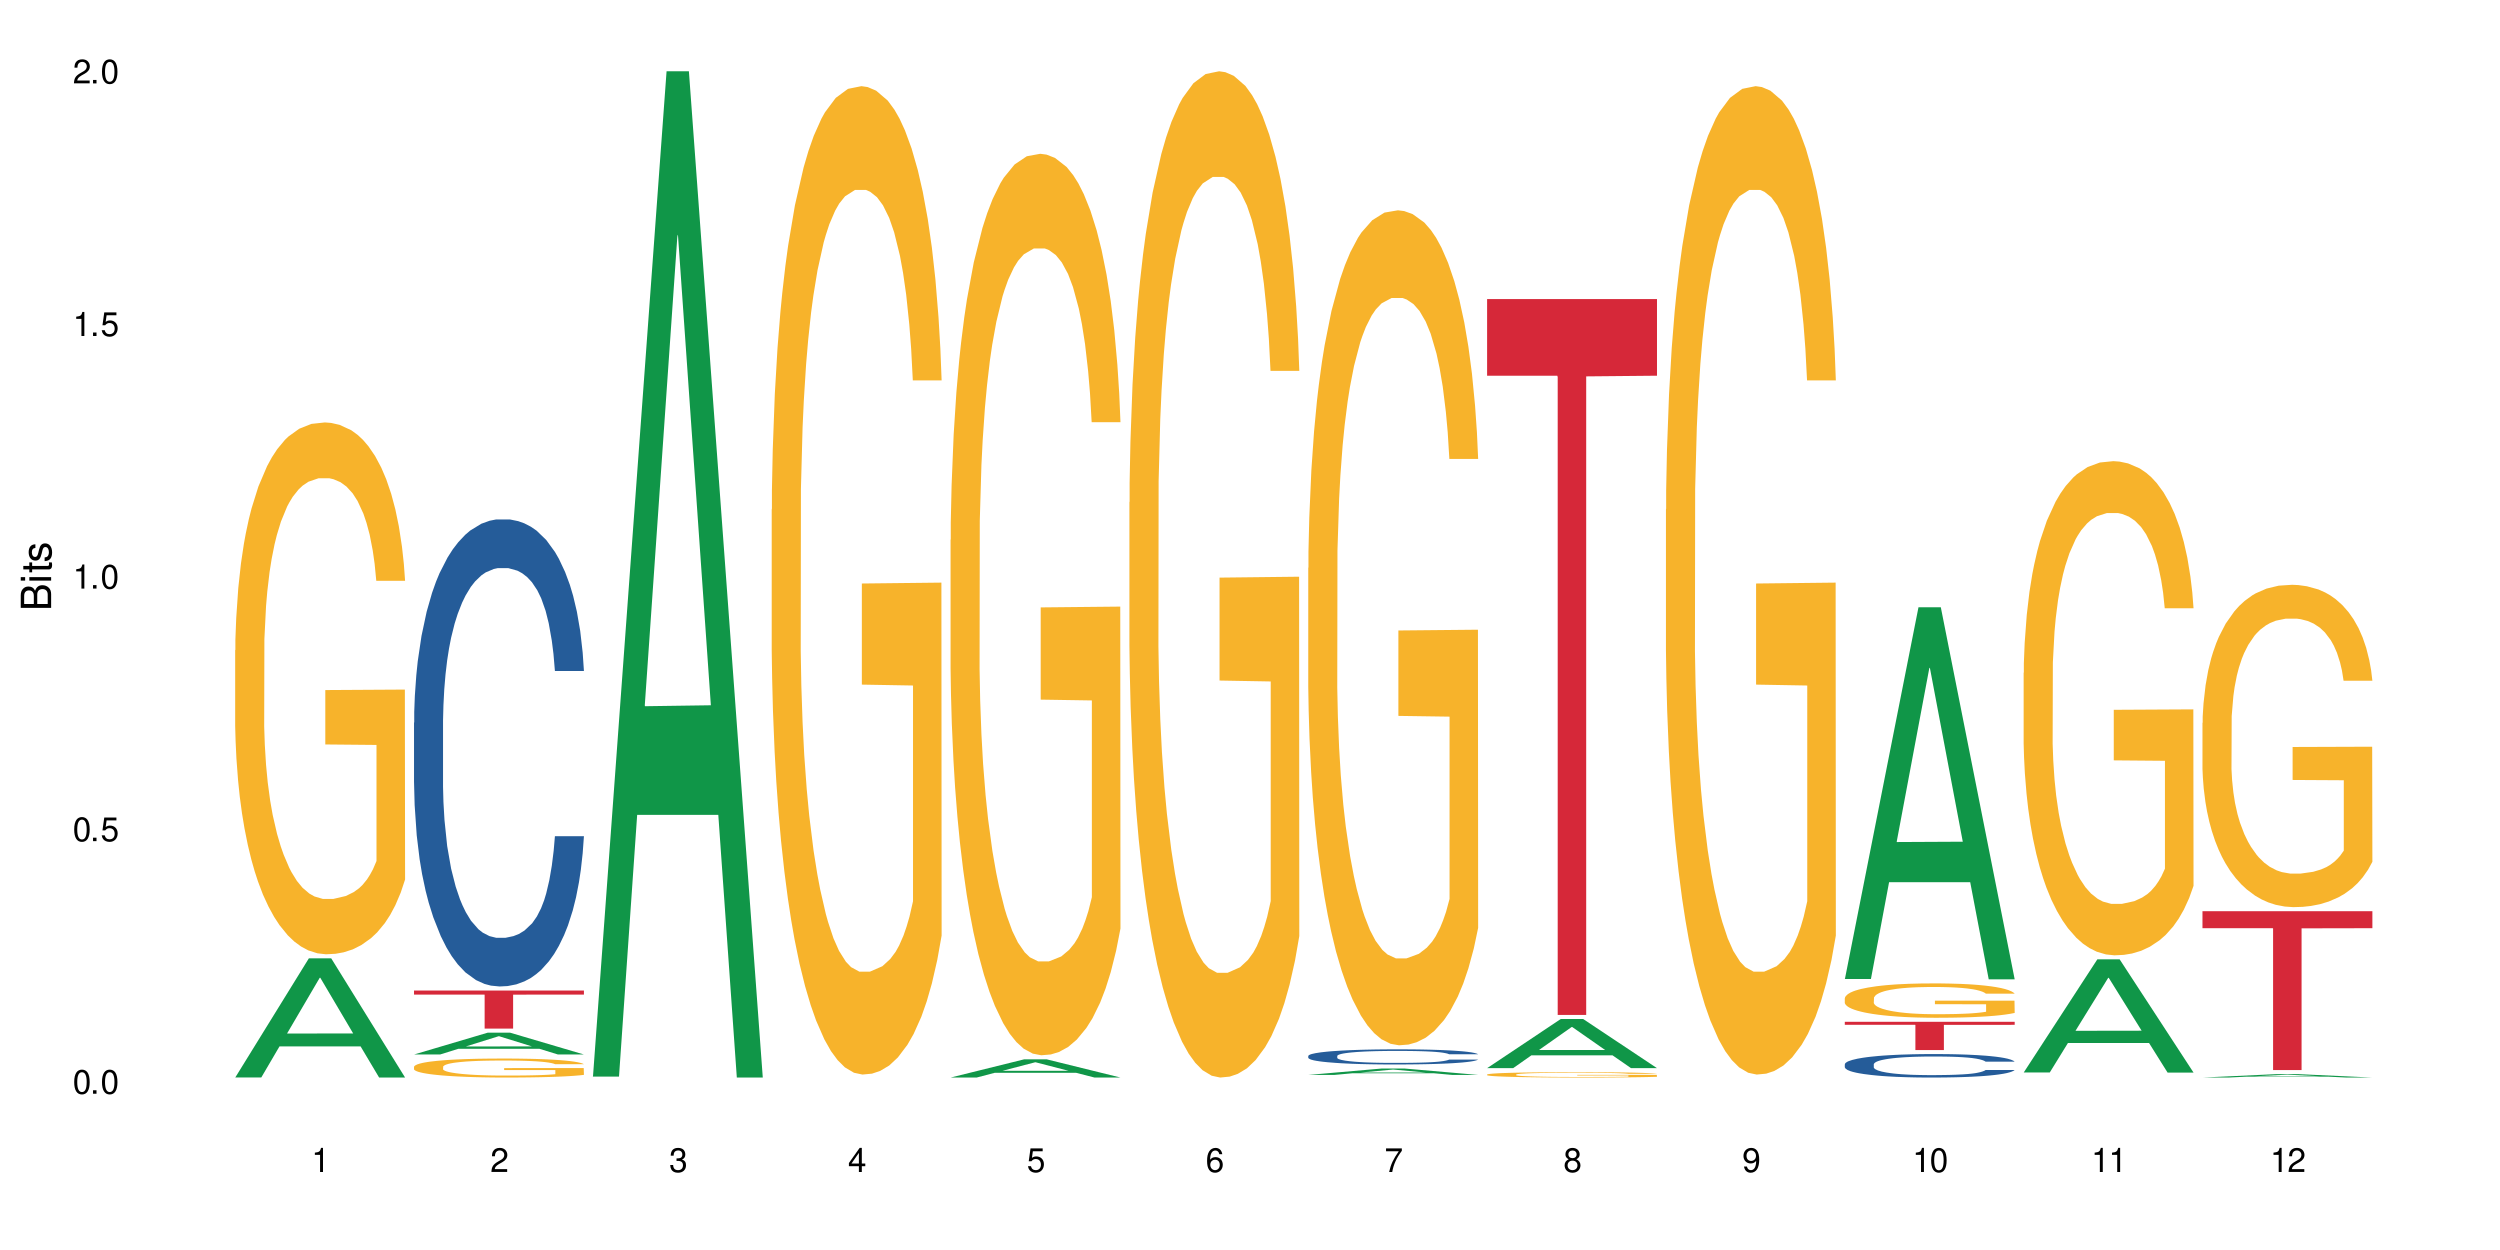 <?xml version="1.0" encoding="UTF-8"?>
<svg xmlns="http://www.w3.org/2000/svg" xmlns:xlink="http://www.w3.org/1999/xlink" width="720" height="360" viewBox="0 0 720 360">
<defs>
<g>
<g id="glyph-0-0">
</g>
<g id="glyph-0-1">
<path d="M 2.641 -6.938 C 2 -6.938 1.422 -6.656 1.078 -6.172 C 0.641 -5.562 0.406 -4.641 0.406 -3.359 C 0.406 -1.016 1.188 0.219 2.641 0.219 C 4.078 0.219 4.859 -1.016 4.859 -3.297 C 4.859 -4.641 4.656 -5.547 4.203 -6.172 C 3.844 -6.656 3.281 -6.938 2.641 -6.938 Z M 2.641 -6.188 C 3.547 -6.188 4 -5.25 4 -3.375 C 4 -1.406 3.562 -0.484 2.625 -0.484 C 1.734 -0.484 1.281 -1.438 1.281 -3.344 C 1.281 -5.25 1.734 -6.188 2.641 -6.188 Z M 2.641 -6.188 "/>
</g>
<g id="glyph-0-2">
<path d="M 1.828 -1 L 0.828 -1 L 0.828 0 L 1.828 0 Z M 1.828 -1 "/>
</g>
<g id="glyph-0-3">
<path d="M 4.562 -6.797 L 1.062 -6.797 L 0.547 -3.094 L 1.328 -3.094 C 1.719 -3.562 2.047 -3.734 2.578 -3.734 C 3.484 -3.734 4.062 -3.109 4.062 -2.094 C 4.062 -1.125 3.484 -0.531 2.578 -0.531 C 1.828 -0.531 1.375 -0.906 1.188 -1.672 L 0.328 -1.672 C 0.453 -1.109 0.547 -0.844 0.75 -0.594 C 1.125 -0.078 1.828 0.219 2.594 0.219 C 3.969 0.219 4.922 -0.781 4.922 -2.219 C 4.922 -3.562 4.031 -4.484 2.719 -4.484 C 2.25 -4.484 1.859 -4.359 1.469 -4.062 L 1.734 -5.969 L 4.562 -5.969 Z M 4.562 -6.797 "/>
</g>
<g id="glyph-0-4">
<path d="M 2.484 -4.938 L 2.484 0 L 3.328 0 L 3.328 -6.938 L 2.766 -6.938 C 2.469 -5.875 2.281 -5.734 0.984 -5.562 L 0.984 -4.938 Z M 2.484 -4.938 "/>
</g>
<g id="glyph-0-5">
<path d="M 4.859 -0.828 L 1.281 -0.828 C 1.359 -1.406 1.672 -1.781 2.5 -2.281 L 3.469 -2.828 C 4.406 -3.344 4.906 -4.062 4.906 -4.906 C 4.906 -5.484 4.672 -6.031 4.266 -6.406 C 3.859 -6.766 3.375 -6.938 2.719 -6.938 C 1.859 -6.938 1.219 -6.625 0.844 -6.031 C 0.609 -5.672 0.5 -5.234 0.484 -4.531 L 1.328 -4.531 C 1.359 -5.016 1.406 -5.281 1.531 -5.516 C 1.75 -5.938 2.188 -6.203 2.703 -6.203 C 3.469 -6.203 4.031 -5.641 4.031 -4.891 C 4.031 -4.344 3.719 -3.859 3.125 -3.516 L 2.234 -3 C 0.812 -2.172 0.406 -1.531 0.328 -0.016 L 4.859 -0.016 Z M 4.859 -0.828 "/>
</g>
<g id="glyph-0-6">
<path d="M 2.125 -3.188 L 2.578 -3.188 C 3.5 -3.188 3.984 -2.766 3.984 -1.922 C 3.984 -1.062 3.469 -0.531 2.594 -0.531 C 1.656 -0.531 1.203 -1 1.156 -2.016 L 0.312 -2.016 C 0.344 -1.453 0.438 -1.094 0.609 -0.781 C 0.953 -0.109 1.625 0.219 2.547 0.219 C 3.953 0.219 4.859 -0.625 4.859 -1.938 C 4.859 -2.828 4.516 -3.297 3.703 -3.594 C 4.344 -3.844 4.656 -4.328 4.656 -5.031 C 4.656 -6.219 3.875 -6.938 2.578 -6.938 C 1.203 -6.938 0.484 -6.172 0.453 -4.703 L 1.297 -4.703 C 1.312 -5.125 1.344 -5.359 1.453 -5.578 C 1.641 -5.969 2.062 -6.203 2.594 -6.203 C 3.344 -6.203 3.797 -5.75 3.797 -5 C 3.797 -4.516 3.609 -4.219 3.25 -4.047 C 3.016 -3.953 2.703 -3.922 2.125 -3.906 Z M 2.125 -3.188 "/>
</g>
<g id="glyph-0-7">
<path d="M 3.141 -1.672 L 3.141 0 L 3.984 0 L 3.984 -1.672 L 4.984 -1.672 L 4.984 -2.438 L 3.984 -2.438 L 3.984 -6.938 L 3.359 -6.938 L 0.266 -2.578 L 0.266 -1.672 Z M 3.141 -2.438 L 1 -2.438 L 3.141 -5.5 Z M 3.141 -2.438 "/>
</g>
<g id="glyph-0-8">
<path d="M 4.781 -5.125 C 4.609 -6.266 3.891 -6.938 2.844 -6.938 C 2.094 -6.938 1.422 -6.578 1.031 -5.953 C 0.594 -5.266 0.406 -4.422 0.406 -3.172 C 0.406 -2 0.578 -1.25 0.984 -0.641 C 1.359 -0.078 1.953 0.219 2.703 0.219 C 3.984 0.219 4.922 -0.75 4.922 -2.094 C 4.922 -3.375 4.062 -4.281 2.844 -4.281 C 2.172 -4.281 1.641 -4.031 1.281 -3.516 C 1.281 -5.234 1.828 -6.188 2.797 -6.188 C 3.391 -6.188 3.797 -5.797 3.938 -5.125 Z M 2.734 -3.531 C 3.547 -3.531 4.062 -2.953 4.062 -2.031 C 4.062 -1.156 3.484 -0.531 2.703 -0.531 C 1.922 -0.531 1.328 -1.188 1.328 -2.078 C 1.328 -2.938 1.906 -3.531 2.734 -3.531 Z M 2.734 -3.531 "/>
</g>
<g id="glyph-0-9">
<path d="M 4.984 -6.797 L 0.438 -6.797 L 0.438 -5.969 L 4.109 -5.969 C 2.5 -3.656 1.828 -2.234 1.328 0 L 2.219 0 C 2.594 -2.172 3.453 -4.047 4.984 -6.094 Z M 4.984 -6.797 "/>
</g>
<g id="glyph-0-10">
<path d="M 3.75 -3.656 C 4.469 -4.094 4.688 -4.438 4.688 -5.078 C 4.688 -6.172 3.844 -6.938 2.641 -6.938 C 1.438 -6.938 0.594 -6.172 0.594 -5.094 C 0.594 -4.438 0.812 -4.094 1.516 -3.656 C 0.734 -3.266 0.359 -2.703 0.359 -1.922 C 0.359 -0.656 1.281 0.219 2.641 0.219 C 3.984 0.219 4.922 -0.656 4.922 -1.922 C 4.922 -2.703 4.531 -3.266 3.75 -3.656 Z M 2.641 -6.188 C 3.359 -6.188 3.812 -5.75 3.812 -5.062 C 3.812 -4.406 3.344 -3.984 2.641 -3.984 C 1.922 -3.984 1.453 -4.406 1.453 -5.078 C 1.453 -5.75 1.922 -6.188 2.641 -6.188 Z M 2.641 -3.266 C 3.484 -3.266 4.062 -2.719 4.062 -1.906 C 4.062 -1.078 3.484 -0.531 2.625 -0.531 C 1.797 -0.531 1.219 -1.094 1.219 -1.906 C 1.219 -2.719 1.781 -3.266 2.641 -3.266 Z M 2.641 -3.266 "/>
</g>
<g id="glyph-0-11">
<path d="M 0.516 -1.578 C 0.672 -0.453 1.406 0.219 2.438 0.219 C 3.188 0.219 3.859 -0.141 4.266 -0.766 C 4.688 -1.453 4.891 -2.297 4.891 -3.547 C 4.891 -4.719 4.703 -5.453 4.312 -6.078 C 3.938 -6.641 3.344 -6.938 2.594 -6.938 C 1.297 -6.938 0.359 -5.969 0.359 -4.625 C 0.359 -3.344 1.234 -2.453 2.453 -2.453 C 3.094 -2.453 3.578 -2.672 4.016 -3.203 C 4 -1.484 3.469 -0.531 2.5 -0.531 C 1.906 -0.531 1.484 -0.906 1.359 -1.578 Z M 2.578 -6.203 C 3.375 -6.203 3.969 -5.531 3.969 -4.641 C 3.969 -3.797 3.391 -3.188 2.547 -3.188 C 1.734 -3.188 1.234 -3.766 1.234 -4.688 C 1.234 -5.562 1.797 -6.203 2.578 -6.203 Z M 2.578 -6.203 "/>
</g>
<g id="glyph-1-0">
</g>
<g id="glyph-1-1">
<path d="M 0 -0.953 L 0 -4.891 C 0 -5.719 -0.234 -6.344 -0.734 -6.797 C -1.188 -7.234 -1.812 -7.469 -2.5 -7.469 C -3.547 -7.469 -4.188 -7 -4.625 -5.875 C -4.984 -6.688 -5.625 -7.094 -6.531 -7.094 C -7.172 -7.094 -7.734 -6.859 -8.141 -6.391 C -8.562 -5.922 -8.75 -5.344 -8.75 -4.5 L -8.75 -0.953 Z M -4.984 -2.062 L -7.766 -2.062 L -7.766 -4.219 C -7.766 -4.844 -7.688 -5.203 -7.453 -5.5 C -7.219 -5.812 -6.859 -5.969 -6.375 -5.969 C -5.891 -5.969 -5.531 -5.812 -5.297 -5.5 C -5.062 -5.203 -4.984 -4.844 -4.984 -4.219 Z M -0.984 -2.062 L -4 -2.062 L -4 -4.781 C -4 -5.766 -3.438 -6.359 -2.484 -6.359 C -1.547 -6.359 -0.984 -5.766 -0.984 -4.781 Z M -0.984 -2.062 "/>
</g>
<g id="glyph-1-2">
<path d="M -6.281 -1.797 L -6.281 -0.797 L 0 -0.797 L 0 -1.797 Z M -8.75 -1.797 L -8.75 -0.797 L -7.484 -0.797 L -7.484 -1.797 Z M -8.75 -1.797 "/>
</g>
<g id="glyph-1-3">
<path d="M -6.281 -3.047 L -6.281 -2.016 L -8.016 -2.016 L -8.016 -1.016 L -6.281 -1.016 L -6.281 -0.172 L -5.469 -0.172 L -5.469 -1.016 L -0.719 -1.016 C -0.078 -1.016 0.281 -1.453 0.281 -2.234 C 0.281 -2.5 0.25 -2.719 0.188 -3.047 L -0.641 -3.047 C -0.609 -2.906 -0.594 -2.766 -0.594 -2.562 C -0.594 -2.141 -0.719 -2.016 -1.156 -2.016 L -5.469 -2.016 L -5.469 -3.047 Z M -6.281 -3.047 "/>
</g>
<g id="glyph-1-4">
<path d="M -4.531 -5.25 C -5.766 -5.25 -6.469 -4.422 -6.469 -2.969 C -6.469 -1.516 -5.719 -0.562 -4.547 -0.562 C -3.562 -0.562 -3.094 -1.062 -2.734 -2.562 L -2.516 -3.484 C -2.344 -4.188 -2.094 -4.469 -1.641 -4.469 C -1.047 -4.469 -0.641 -3.875 -0.641 -3 C -0.641 -2.453 -0.797 -2 -1.062 -1.75 C -1.25 -1.594 -1.422 -1.531 -1.875 -1.469 L -1.875 -0.406 C -0.422 -0.453 0.281 -1.266 0.281 -2.922 C 0.281 -4.5 -0.5 -5.516 -1.719 -5.516 C -2.656 -5.516 -3.172 -4.984 -3.469 -3.734 L -3.703 -2.766 C -3.891 -1.953 -4.156 -1.609 -4.594 -1.609 C -5.188 -1.609 -5.547 -2.125 -5.547 -2.938 C -5.547 -3.75 -5.203 -4.172 -4.531 -4.203 Z M -4.531 -5.25 "/>
</g>
</g>
</defs>
<rect x="-72" y="-36" width="864" height="432" fill="rgb(100%, 100%, 100%)" fill-opacity="1"/>
<path fill-rule="nonzero" fill="rgb(6.275%, 58.824%, 28.235%)" fill-opacity="1" d="M 67.73 310.301 L 67.785 310.27 L 88.957 275.996 L 95.387 275.996 L 116.664 310.332 L 109.188 310.332 L 103.855 301.371 L 80.488 301.371 L 75.258 310.301 L 67.73 310.301 L 82.734 297.664 L 101.711 297.629 L 92.25 281.605 L 92.145 281.574 L 92.039 281.672 L 82.684 297.629 L 82.734 297.664 Z M 67.73 310.301 "/>
<path fill-rule="nonzero" fill="rgb(96.863%, 70.196%, 16.863%)" fill-opacity="1" d="M 67.73 187.266 L 67.789 187.125 L 67.789 184.328 L 68.031 178.035 L 68.625 169.359 L 69.402 162.227 L 70.238 156.633 L 70.773 153.695 L 71.668 149.496 L 72.445 146.422 L 74.414 140.125 L 76.922 134.25 L 78.293 131.73 L 79.844 129.355 L 82.051 126.695 L 83.066 125.719 L 86.172 123.48 L 89.691 122.082 L 93.57 121.66 L 95.359 121.801 L 97.805 122.359 L 101.148 123.898 L 103.059 125.297 L 104.551 126.695 L 106.102 128.516 L 108.012 131.312 L 109.801 134.668 L 111.234 138.027 L 112.664 142.223 L 113.859 146.699 L 114.871 151.594 L 115.77 157.473 L 116.305 162.367 L 116.664 167.262 L 108.367 167.262 L 107.891 162.367 L 107.355 158.59 L 106.461 153.973 L 105.562 150.617 L 104.668 147.957 L 102.996 144.32 L 101.566 142.082 L 99.777 140.125 L 98.047 138.867 L 96.074 138.027 L 94.883 137.746 L 91.719 137.746 L 88.855 138.727 L 87.184 139.844 L 85.992 140.965 L 84.32 143.062 L 83.305 144.742 L 82.707 145.859 L 80.918 150.195 L 79.727 154.113 L 79.07 156.77 L 78.234 160.969 L 77.637 164.746 L 76.98 170.34 L 76.621 174.535 L 76.145 184.047 L 76.086 209.227 L 76.266 214.543 L 76.621 220.277 L 77.102 225.312 L 77.816 230.629 L 78.531 234.688 L 79.785 240.141 L 80.859 243.777 L 81.695 246.156 L 83.305 249.934 L 83.961 251.191 L 85.512 253.711 L 87.125 255.668 L 89.094 257.348 L 90.586 258.188 L 92.973 258.887 L 96.016 258.887 L 99.598 258.047 L 101.863 256.93 L 103.414 255.809 L 104.43 254.828 L 105.684 253.293 L 106.578 251.891 L 107.414 250.352 L 108.43 247.977 L 108.43 214.543 L 93.688 214.402 L 93.688 198.738 L 116.602 198.598 L 116.664 253.293 L 115.41 257.066 L 113.859 260.703 L 112.367 263.504 L 110.816 265.879 L 108.605 268.539 L 106.816 270.219 L 104.07 272.176 L 101.566 273.434 L 98.941 274.273 L 96.613 274.691 L 93.867 274.832 L 91.422 274.555 L 88.797 273.715 L 86.707 272.594 L 84.797 271.195 L 82.887 269.379 L 80.5 266.441 L 78.949 264.062 L 77.34 261.125 L 75.727 257.629 L 74.297 253.852 L 73.34 250.914 L 72.387 247.555 L 71.371 243.359 L 70.418 238.602 L 69.699 234.266 L 69.043 229.371 L 68.566 224.754 L 68.09 218.461 L 67.852 213.426 L 67.73 209.086 Z M 67.73 187.266 "/>
<path fill-rule="nonzero" fill="rgb(6.275%, 58.824%, 28.235%)" fill-opacity="1" d="M 119.238 303.688 L 119.289 303.684 L 140.465 297.41 L 146.895 297.41 L 168.172 303.695 L 160.695 303.695 L 155.363 302.055 L 131.996 302.055 L 126.766 303.688 L 119.238 303.688 L 134.242 301.375 L 153.219 301.371 L 143.758 298.438 L 143.652 298.434 L 143.547 298.449 L 134.191 301.371 L 134.242 301.375 Z M 119.238 303.688 "/>
<path fill-rule="nonzero" fill="rgb(14.51%, 36.078%, 60%)" fill-opacity="1" d="M 119.238 208.125 L 119.297 208.004 L 119.297 205.051 L 119.477 200.379 L 119.895 194.48 L 120.312 190.422 L 121.387 183.168 L 122.879 176.16 L 124.43 170.75 L 125.562 167.555 L 126.578 165.094 L 128.906 160.547 L 130.398 158.211 L 132.008 156.121 L 133.977 154.031 L 135.41 152.801 L 138.633 150.832 L 141.02 149.973 L 142.871 149.605 L 146.867 149.605 L 149.254 150.094 L 150.984 150.711 L 152.895 151.695 L 154.504 152.801 L 157.309 155.504 L 159.816 158.949 L 160.949 160.914 L 162.742 164.727 L 164.113 168.414 L 165.066 171.609 L 166.141 176.16 L 167.098 181.691 L 167.812 187.961 L 168.172 193.25 L 159.816 193.25 L 159.398 188.332 L 158.922 184.52 L 158.027 179.48 L 157.133 175.914 L 155.879 172.348 L 154.746 170.012 L 153.191 167.676 L 151.82 166.203 L 150.387 165.094 L 149.016 164.355 L 146.391 163.621 L 143.348 163.621 L 142.211 163.867 L 139.887 164.848 L 138.633 165.711 L 136.844 167.43 L 135.59 169.027 L 134.098 171.488 L 133.082 173.578 L 131.828 176.773 L 130.934 179.602 L 129.922 183.66 L 129.324 186.734 L 128.785 190.176 L 128.309 194.234 L 127.949 198.535 L 127.711 203.086 L 127.594 207.512 L 127.594 226.566 L 127.711 230.992 L 128.012 236.156 L 128.785 243.656 L 129.922 250.172 L 131.234 255.336 L 132.484 259.023 L 133.203 260.746 L 134.156 262.715 L 135.648 265.172 L 137.797 267.633 L 139.051 268.613 L 140.961 269.598 L 142.93 270.09 L 145.555 270.09 L 147.883 269.598 L 149.434 268.984 L 151.043 268 L 153.254 265.91 L 154.625 263.941 L 155.816 261.605 L 156.715 259.27 L 157.309 257.305 L 158.207 253.492 L 158.922 249.312 L 159.457 245.008 L 159.816 240.828 L 168.172 240.828 L 167.812 245.746 L 167.277 250.543 L 166.738 254.105 L 165.902 258.41 L 164.949 262.223 L 163.574 266.523 L 162.441 269.352 L 160.949 272.426 L 159.578 274.762 L 158.086 276.852 L 155.879 279.312 L 154.445 280.539 L 152.895 281.648 L 151.043 282.629 L 148.719 283.492 L 146.211 283.984 L 143.883 284.105 L 141.379 283.859 L 139.527 283.367 L 137.082 282.262 L 134.039 280.047 L 131.828 277.711 L 130.098 275.375 L 128.605 272.918 L 126.938 269.598 L 124.789 264.188 L 123.477 260.008 L 122.582 256.566 L 121.566 251.77 L 120.852 247.469 L 120.016 240.582 L 119.418 231.855 L 119.238 225.094 Z M 119.238 208.125 "/>
<path fill-rule="nonzero" fill="rgb(96.863%, 70.196%, 16.863%)" fill-opacity="1" d="M 119.238 307.203 L 119.297 307.199 L 119.297 307.098 L 119.535 306.875 L 120.133 306.562 L 120.91 306.309 L 121.746 306.109 L 122.281 306.004 L 123.176 305.852 L 123.953 305.742 L 125.922 305.52 L 128.43 305.309 L 129.801 305.219 L 131.352 305.133 L 133.559 305.039 L 134.574 305.004 L 137.676 304.922 L 141.199 304.875 L 145.078 304.859 L 146.867 304.863 L 149.312 304.883 L 152.656 304.938 L 154.566 304.988 L 156.059 305.039 L 157.609 305.105 L 159.52 305.203 L 161.309 305.324 L 162.742 305.445 L 164.172 305.594 L 165.367 305.754 L 166.379 305.93 L 167.277 306.137 L 167.812 306.312 L 168.172 306.488 L 159.875 306.488 L 159.398 306.312 L 158.863 306.18 L 157.965 306.012 L 157.07 305.895 L 156.176 305.797 L 154.504 305.668 L 153.074 305.59 L 151.281 305.52 L 149.551 305.473 L 147.582 305.445 L 146.391 305.434 L 143.227 305.434 L 140.363 305.469 L 138.691 305.508 L 137.5 305.547 L 135.828 305.625 L 134.812 305.684 L 134.215 305.723 L 132.426 305.879 L 131.234 306.02 L 130.578 306.113 L 129.742 306.262 L 129.145 306.398 L 128.488 306.598 L 128.129 306.75 L 127.652 307.09 L 127.594 307.988 L 127.773 308.18 L 128.129 308.383 L 128.605 308.562 L 129.324 308.754 L 130.039 308.898 L 131.293 309.094 L 132.367 309.223 L 133.203 309.309 L 134.812 309.441 L 135.469 309.488 L 137.02 309.578 L 138.633 309.648 L 140.602 309.707 L 142.094 309.738 L 144.48 309.762 L 147.523 309.762 L 151.105 309.734 L 153.371 309.691 L 154.922 309.652 L 155.938 309.617 L 157.191 309.562 L 158.086 309.512 L 158.922 309.457 L 159.938 309.371 L 159.938 308.18 L 145.195 308.172 L 145.195 307.613 L 168.109 307.609 L 168.172 309.562 L 166.918 309.699 L 165.367 309.828 L 163.875 309.926 L 162.324 310.012 L 160.113 310.109 L 158.324 310.168 L 155.578 310.238 L 153.074 310.281 L 150.449 310.312 L 148.121 310.328 L 145.375 310.332 L 142.93 310.324 L 140.305 310.293 L 138.215 310.254 L 136.305 310.203 L 134.395 310.137 L 132.008 310.031 L 130.457 309.949 L 128.848 309.844 L 127.234 309.719 L 125.801 309.582 L 124.848 309.477 L 123.895 309.359 L 122.879 309.207 L 121.926 309.039 L 121.207 308.883 L 120.551 308.707 L 120.074 308.543 L 119.598 308.316 L 119.359 308.137 L 119.238 307.984 Z M 119.238 307.203 "/>
<path fill-rule="nonzero" fill="rgb(83.922%, 15.686%, 22.353%)" fill-opacity="1" d="M 119.238 285.27 L 168.172 285.27 L 168.172 286.445 L 147.777 286.457 L 147.777 296.246 L 139.574 296.246 L 139.574 286.465 L 139.453 286.445 L 119.238 286.445 Z M 119.238 285.27 "/>
<path fill-rule="nonzero" fill="rgb(6.275%, 58.824%, 28.235%)" fill-opacity="1" d="M 170.746 310.059 L 170.797 309.789 L 191.973 20.527 L 198.402 20.527 L 219.68 310.332 L 212.203 310.332 L 206.871 234.684 L 183.504 234.684 L 178.273 310.059 L 170.746 310.059 L 185.75 203.391 L 204.727 203.117 L 195.266 67.875 L 195.16 67.602 L 195.055 68.418 L 185.699 203.117 L 185.75 203.391 Z M 170.746 310.059 "/>
<path fill-rule="nonzero" fill="rgb(96.863%, 70.196%, 16.863%)" fill-opacity="1" d="M 222.254 146.734 L 222.312 146.477 L 222.312 141.277 L 222.551 129.578 L 223.148 113.461 L 223.926 100.203 L 224.762 89.805 L 225.297 84.344 L 226.191 76.547 L 226.969 70.824 L 228.938 59.129 L 231.445 48.211 L 232.816 43.531 L 234.367 39.109 L 236.574 34.172 L 237.59 32.352 L 240.691 28.191 L 244.215 25.594 L 248.094 24.812 L 249.883 25.074 L 252.328 26.113 L 255.672 28.973 L 257.582 31.57 L 259.07 34.172 L 260.625 37.551 L 262.535 42.75 L 264.324 48.988 L 265.754 55.227 L 267.188 63.027 L 268.383 71.348 L 269.395 80.445 L 270.289 91.363 L 270.828 100.461 L 271.188 109.562 L 262.891 109.562 L 262.414 100.461 L 261.875 93.441 L 260.98 84.863 L 260.086 78.625 L 259.191 73.688 L 257.52 66.926 L 256.09 62.766 L 254.297 59.129 L 252.566 56.789 L 250.598 55.227 L 249.406 54.707 L 246.242 54.707 L 243.379 56.527 L 241.707 58.609 L 240.516 60.688 L 238.844 64.586 L 237.828 67.707 L 237.23 69.785 L 235.441 77.844 L 234.25 85.125 L 233.59 90.062 L 232.758 97.863 L 232.16 104.883 L 231.504 115.281 L 231.145 123.078 L 230.668 140.758 L 230.609 187.551 L 230.785 197.43 L 231.145 208.086 L 231.621 217.445 L 232.34 227.324 L 233.055 234.863 L 234.309 245 L 235.383 251.762 L 236.219 256.18 L 237.828 263.199 L 238.484 265.539 L 240.035 270.219 L 241.648 273.859 L 243.617 276.977 L 245.109 278.535 L 247.496 279.836 L 250.539 279.836 L 254.121 278.277 L 256.387 276.195 L 257.938 274.117 L 258.953 272.297 L 260.207 269.438 L 261.102 266.84 L 261.938 263.98 L 262.949 259.559 L 262.949 197.43 L 248.211 197.168 L 248.211 168.051 L 271.125 167.793 L 271.188 269.438 L 269.934 276.457 L 268.383 283.215 L 266.891 288.414 L 265.34 292.836 L 263.129 297.773 L 261.34 300.895 L 258.594 304.531 L 256.09 306.871 L 253.465 308.434 L 251.137 309.211 L 248.391 309.473 L 245.945 308.953 L 243.32 307.395 L 241.23 305.312 L 239.32 302.715 L 237.41 299.332 L 235.023 293.875 L 233.473 289.457 L 231.859 283.996 L 230.25 277.496 L 228.816 270.477 L 227.863 265.02 L 226.91 258.781 L 225.895 250.98 L 224.938 242.141 L 224.223 234.082 L 223.566 224.984 L 223.09 216.406 L 222.613 204.707 L 222.375 195.348 L 222.254 187.289 Z M 222.254 146.734 "/>
<path fill-rule="nonzero" fill="rgb(6.275%, 58.824%, 28.235%)" fill-opacity="1" d="M 273.762 310.328 L 273.812 310.324 L 294.984 305.082 L 301.418 305.082 L 322.695 310.332 L 315.219 310.332 L 309.887 308.961 L 286.516 308.961 L 281.289 310.328 L 273.762 310.328 L 288.766 308.395 L 307.742 308.391 L 298.281 305.941 L 298.176 305.938 L 298.07 305.949 L 288.711 308.391 L 288.766 308.395 Z M 273.762 310.328 "/>
<path fill-rule="nonzero" fill="rgb(96.863%, 70.196%, 16.863%)" fill-opacity="1" d="M 273.762 155.492 L 273.82 155.254 L 273.82 150.512 L 274.059 139.844 L 274.656 125.145 L 275.434 113.051 L 276.27 103.566 L 276.805 98.586 L 277.699 91.473 L 278.477 86.258 L 280.445 75.59 L 282.949 65.629 L 284.324 61.363 L 285.875 57.332 L 288.082 52.828 L 289.098 51.168 L 292.199 47.371 L 295.723 45 L 299.602 44.289 L 301.391 44.527 L 303.836 45.477 L 307.18 48.086 L 309.09 50.457 L 310.578 52.828 L 312.133 55.91 L 314.039 60.652 L 315.832 66.34 L 317.262 72.031 L 318.695 79.145 L 319.891 86.73 L 320.902 95.031 L 321.797 104.988 L 322.336 113.289 L 322.695 121.586 L 314.398 121.586 L 313.922 113.289 L 313.383 106.887 L 312.488 99.062 L 311.594 93.371 L 310.699 88.867 L 309.027 82.703 L 307.598 78.906 L 305.805 75.59 L 304.074 73.453 L 302.105 72.031 L 300.914 71.559 L 297.75 71.559 L 294.887 73.219 L 293.215 75.113 L 292.02 77.012 L 290.352 80.566 L 289.336 83.414 L 288.738 85.309 L 286.949 92.66 L 285.754 99.297 L 285.098 103.805 L 284.266 110.918 L 283.668 117.32 L 283.012 126.801 L 282.652 133.914 L 282.176 150.039 L 282.117 192.719 L 282.293 201.727 L 282.652 211.449 L 283.129 219.984 L 283.848 228.996 L 284.562 235.871 L 285.816 245.117 L 286.891 251.281 L 287.727 255.312 L 289.336 261.715 L 289.992 263.848 L 291.543 268.117 L 293.156 271.438 L 295.125 274.281 L 296.617 275.703 L 299.004 276.891 L 302.047 276.891 L 305.625 275.469 L 307.895 273.57 L 309.445 271.672 L 310.461 270.012 L 311.715 267.406 L 312.609 265.035 L 313.445 262.426 L 314.457 258.395 L 314.457 201.727 L 299.719 201.492 L 299.719 174.934 L 322.633 174.699 L 322.695 267.406 L 321.441 273.809 L 319.891 279.973 L 318.398 284.715 L 316.844 288.746 L 314.637 293.25 L 312.848 296.094 L 310.102 299.414 L 307.598 301.547 L 304.969 302.973 L 302.645 303.684 L 299.898 303.918 L 297.453 303.445 L 294.824 302.023 L 292.738 300.125 L 290.828 297.754 L 288.918 294.672 L 286.531 289.691 L 284.98 285.664 L 283.367 280.684 L 281.758 274.754 L 280.324 268.355 L 279.371 263.375 L 278.414 257.684 L 277.402 250.57 L 276.445 242.508 L 275.73 235.16 L 275.074 226.859 L 274.598 219.035 L 274.121 208.367 L 273.879 199.832 L 273.762 192.48 Z M 273.762 155.492 "/>
<path fill-rule="nonzero" fill="rgb(96.863%, 70.196%, 16.863%)" fill-opacity="1" d="M 325.27 144.652 L 325.328 144.387 L 325.328 139.094 L 325.566 127.184 L 326.164 110.777 L 326.941 97.277 L 327.773 86.691 L 328.312 81.133 L 329.207 73.195 L 329.984 67.371 L 331.953 55.461 L 334.457 44.348 L 335.832 39.582 L 337.383 35.082 L 339.59 30.055 L 340.605 28.203 L 343.707 23.965 L 347.23 21.32 L 351.109 20.527 L 352.898 20.789 L 355.344 21.848 L 358.688 24.762 L 360.594 27.406 L 362.086 30.055 L 363.641 33.496 L 365.547 38.789 L 367.34 45.141 L 368.77 51.492 L 370.203 59.43 L 371.395 67.902 L 372.41 77.164 L 373.305 88.281 L 373.844 97.543 L 374.199 106.805 L 365.906 106.805 L 365.43 97.543 L 364.891 90.398 L 363.996 81.664 L 363.102 75.312 L 362.207 70.281 L 360.535 63.402 L 359.105 59.168 L 357.312 55.461 L 355.582 53.078 L 353.613 51.492 L 352.422 50.961 L 349.258 50.961 L 346.395 52.816 L 344.723 54.934 L 343.527 57.051 L 341.859 61.02 L 340.844 64.195 L 340.246 66.312 L 338.457 74.516 L 337.262 81.93 L 336.605 86.957 L 335.77 94.898 L 335.176 102.043 L 334.52 112.629 L 334.16 120.57 L 333.684 138.566 L 333.625 186.207 L 333.801 196.262 L 334.16 207.113 L 334.637 216.641 L 335.355 226.699 L 336.07 234.375 L 337.324 244.695 L 338.398 251.578 L 339.234 256.078 L 340.844 263.223 L 341.5 265.605 L 343.051 270.367 L 344.664 274.074 L 346.633 277.25 L 348.125 278.836 L 350.512 280.16 L 353.555 280.16 L 357.133 278.574 L 359.402 276.457 L 360.953 274.34 L 361.969 272.484 L 363.223 269.574 L 364.117 266.926 L 364.953 264.016 L 365.965 259.516 L 365.965 196.262 L 351.227 195.996 L 351.227 166.355 L 374.141 166.09 L 374.199 269.574 L 372.949 276.719 L 371.395 283.602 L 369.906 288.895 L 368.352 293.395 L 366.145 298.422 L 364.355 301.598 L 361.609 305.305 L 359.105 307.688 L 356.477 309.273 L 354.152 310.066 L 351.406 310.332 L 348.961 309.805 L 346.332 308.215 L 344.246 306.098 L 342.336 303.453 L 340.426 300.012 L 338.039 294.453 L 336.488 289.953 L 334.875 284.395 L 333.266 277.777 L 331.832 270.633 L 330.879 265.074 L 329.922 258.723 L 328.91 250.781 L 327.953 241.785 L 327.238 233.578 L 326.582 224.316 L 326.105 215.582 L 325.625 203.672 L 325.387 194.145 L 325.27 185.941 Z M 325.27 144.652 "/>
<path fill-rule="nonzero" fill="rgb(6.275%, 58.824%, 28.235%)" fill-opacity="1" d="M 376.777 309.578 L 376.828 309.578 L 398 307.73 L 404.43 307.73 L 425.707 309.578 L 418.234 309.578 L 412.902 309.098 L 389.531 309.098 L 384.305 309.578 L 376.777 309.578 L 391.781 308.898 L 410.758 308.895 L 401.293 308.035 L 401.191 308.031 L 401.086 308.039 L 391.727 308.895 L 391.781 308.898 Z M 376.777 309.578 "/>
<path fill-rule="nonzero" fill="rgb(14.51%, 36.078%, 60%)" fill-opacity="1" d="M 376.777 304.109 L 376.836 304.105 L 376.836 304.008 L 377.016 303.855 L 377.434 303.664 L 377.852 303.535 L 378.926 303.301 L 380.418 303.07 L 381.969 302.898 L 383.102 302.793 L 384.117 302.715 L 386.445 302.566 L 387.934 302.492 L 389.547 302.422 L 391.516 302.355 L 392.949 302.316 L 396.172 302.25 L 398.559 302.223 L 400.406 302.211 L 404.406 302.211 L 406.793 302.227 L 408.523 302.246 L 410.434 302.281 L 412.043 302.316 L 414.848 302.402 L 417.355 302.516 L 418.488 302.578 L 420.277 302.703 L 421.652 302.82 L 422.605 302.926 L 423.68 303.07 L 424.633 303.25 L 425.352 303.453 L 425.707 303.625 L 417.355 303.625 L 416.938 303.465 L 416.461 303.344 L 415.562 303.18 L 414.668 303.062 L 413.414 302.949 L 412.281 302.871 L 410.73 302.797 L 409.359 302.75 L 407.926 302.715 L 406.555 302.691 L 403.93 302.664 L 400.883 302.664 L 399.75 302.676 L 397.422 302.707 L 396.172 302.734 L 394.379 302.789 L 393.129 302.84 L 391.637 302.922 L 390.621 302.988 L 389.367 303.094 L 388.473 303.184 L 387.457 303.316 L 386.859 303.414 L 386.324 303.527 L 385.848 303.656 L 385.488 303.797 L 385.25 303.945 L 385.129 304.086 L 385.129 304.703 L 385.25 304.848 L 385.547 305.016 L 386.324 305.258 L 387.457 305.469 L 388.77 305.637 L 390.023 305.758 L 390.738 305.812 L 391.695 305.875 L 393.188 305.957 L 395.336 306.035 L 396.59 306.066 L 398.496 306.098 L 400.469 306.113 L 403.094 306.113 L 405.418 306.098 L 406.973 306.078 L 408.582 306.047 L 410.789 305.98 L 412.164 305.914 L 413.355 305.84 L 414.25 305.766 L 414.848 305.699 L 415.742 305.578 L 416.461 305.441 L 416.996 305.301 L 417.355 305.168 L 425.707 305.168 L 425.352 305.324 L 424.812 305.48 L 424.277 305.598 L 423.441 305.734 L 422.484 305.859 L 421.113 306 L 419.98 306.09 L 418.488 306.191 L 417.117 306.266 L 415.625 306.332 L 413.414 306.414 L 411.984 306.453 L 410.434 306.488 L 408.582 306.52 L 406.254 306.547 L 403.75 306.566 L 401.422 306.57 L 398.914 306.562 L 397.066 306.543 L 394.617 306.508 L 391.574 306.438 L 389.367 306.363 L 387.637 306.285 L 386.145 306.207 L 384.473 306.098 L 382.324 305.922 L 381.012 305.789 L 380.117 305.676 L 379.105 305.52 L 378.387 305.383 L 377.551 305.16 L 376.957 304.875 L 376.777 304.656 Z M 376.777 304.109 "/>
<path fill-rule="nonzero" fill="rgb(96.863%, 70.196%, 16.863%)" fill-opacity="1" d="M 376.777 163.566 L 376.836 163.348 L 376.836 158.957 L 377.074 149.074 L 377.672 135.457 L 378.449 124.258 L 379.281 115.473 L 379.82 110.859 L 380.715 104.273 L 381.492 99.441 L 383.461 89.559 L 385.965 80.332 L 387.34 76.379 L 388.891 72.648 L 391.098 68.473 L 392.113 66.938 L 395.215 63.422 L 398.734 61.227 L 402.613 60.566 L 404.406 60.789 L 406.852 61.668 L 410.195 64.082 L 412.102 66.277 L 413.594 68.473 L 415.148 71.328 L 417.055 75.723 L 418.848 80.992 L 420.277 86.262 L 421.711 92.852 L 422.902 99.879 L 423.918 107.566 L 424.812 116.789 L 425.352 124.477 L 425.707 132.164 L 417.414 132.164 L 416.938 124.477 L 416.398 118.547 L 415.504 111.301 L 414.609 106.027 L 413.715 101.855 L 412.043 96.145 L 410.609 92.633 L 408.82 89.559 L 407.09 87.582 L 405.121 86.262 L 403.93 85.824 L 400.766 85.824 L 397.902 87.363 L 396.23 89.117 L 395.035 90.875 L 393.367 94.168 L 392.352 96.805 L 391.754 98.562 L 389.965 105.371 L 388.77 111.52 L 388.113 115.691 L 387.277 122.281 L 386.684 128.211 L 386.027 136.996 L 385.668 143.582 L 385.191 158.516 L 385.129 198.047 L 385.309 206.395 L 385.668 215.398 L 386.145 223.305 L 386.859 231.648 L 387.578 238.02 L 388.832 246.582 L 389.906 252.293 L 390.738 256.027 L 392.352 261.957 L 393.008 263.934 L 394.559 267.887 L 396.172 270.961 L 398.141 273.598 L 399.633 274.914 L 402.02 276.012 L 405.062 276.012 L 408.641 274.695 L 410.91 272.938 L 412.461 271.18 L 413.477 269.645 L 414.73 267.227 L 415.625 265.031 L 416.461 262.617 L 417.473 258.883 L 417.473 206.395 L 402.734 206.176 L 402.734 181.578 L 425.648 181.355 L 425.707 267.227 L 424.457 273.156 L 422.902 278.867 L 421.414 283.258 L 419.859 286.992 L 417.652 291.164 L 415.863 293.801 L 413.117 296.875 L 410.609 298.852 L 407.984 300.168 L 405.66 300.828 L 402.914 301.047 L 400.469 300.609 L 397.84 299.293 L 395.754 297.535 L 393.844 295.34 L 391.934 292.484 L 389.547 287.871 L 387.996 284.137 L 386.383 279.527 L 384.773 274.035 L 383.34 268.105 L 382.387 263.492 L 381.43 258.223 L 380.418 251.633 L 379.461 244.168 L 378.746 237.359 L 378.09 229.672 L 377.613 222.426 L 377.133 212.543 L 376.895 204.637 L 376.777 197.828 Z M 376.777 163.566 "/>
<path fill-rule="nonzero" fill="rgb(6.275%, 58.824%, 28.235%)" fill-opacity="1" d="M 428.285 307.613 L 428.336 307.602 L 449.508 293.469 L 455.938 293.469 L 477.215 307.629 L 469.742 307.629 L 464.406 303.934 L 441.039 303.934 L 435.812 307.613 L 428.285 307.613 L 443.289 302.402 L 462.266 302.391 L 452.801 295.781 L 452.699 295.77 L 452.594 295.809 L 443.234 302.391 L 443.289 302.402 Z M 428.285 307.613 "/>
<path fill-rule="nonzero" fill="rgb(96.863%, 70.196%, 16.863%)" fill-opacity="1" d="M 428.285 309.453 L 428.344 309.449 L 428.344 309.422 L 428.582 309.359 L 429.18 309.273 L 429.953 309.199 L 430.789 309.145 L 431.328 309.113 L 432.223 309.07 L 433 309.039 L 434.969 308.977 L 437.473 308.918 L 438.848 308.895 L 440.398 308.871 L 442.605 308.844 L 443.621 308.832 L 446.723 308.809 L 450.242 308.797 L 454.121 308.793 L 455.914 308.793 L 458.359 308.801 L 461.703 308.816 L 463.609 308.828 L 465.102 308.844 L 466.652 308.859 L 468.562 308.891 L 470.355 308.922 L 471.785 308.957 L 473.219 309 L 474.41 309.043 L 475.426 309.094 L 476.32 309.152 L 476.859 309.203 L 477.215 309.25 L 468.922 309.25 L 468.445 309.203 L 467.906 309.164 L 467.012 309.117 L 466.117 309.082 L 465.223 309.055 L 463.551 309.02 L 462.117 308.996 L 460.328 308.977 L 458.598 308.965 L 456.629 308.957 L 455.434 308.953 L 452.273 308.953 L 449.41 308.965 L 447.738 308.977 L 446.543 308.984 L 444.875 309.008 L 443.859 309.023 L 443.262 309.035 L 441.473 309.078 L 440.277 309.117 L 439.621 309.145 L 438.785 309.188 L 438.191 309.227 L 437.535 309.281 L 437.176 309.324 L 436.699 309.418 L 436.637 309.672 L 436.816 309.727 L 437.176 309.785 L 437.652 309.836 L 438.367 309.887 L 439.086 309.93 L 440.34 309.984 L 441.414 310.02 L 442.246 310.043 L 443.859 310.082 L 444.516 310.094 L 446.066 310.121 L 447.68 310.141 L 449.648 310.156 L 451.141 310.164 L 453.527 310.172 L 456.57 310.172 L 460.148 310.164 L 462.418 310.152 L 463.969 310.141 L 464.984 310.133 L 466.238 310.117 L 467.133 310.102 L 467.969 310.086 L 468.98 310.062 L 468.98 309.727 L 454.242 309.727 L 454.242 309.566 L 477.156 309.566 L 477.215 310.117 L 475.965 310.152 L 474.41 310.191 L 472.918 310.219 L 471.367 310.242 L 469.16 310.27 L 467.371 310.285 L 464.625 310.305 L 462.117 310.32 L 459.492 310.328 L 457.164 310.332 L 454.422 310.332 L 451.973 310.328 L 449.348 310.32 L 447.262 310.309 L 445.352 310.297 L 443.441 310.277 L 441.055 310.246 L 439.504 310.223 L 437.891 310.195 L 436.281 310.16 L 434.848 310.121 L 433.895 310.094 L 432.938 310.059 L 431.926 310.016 L 430.969 309.969 L 430.254 309.926 L 429.598 309.875 L 429.121 309.828 L 428.641 309.766 L 428.402 309.715 L 428.285 309.672 Z M 428.285 309.453 "/>
<path fill-rule="nonzero" fill="rgb(83.922%, 15.686%, 22.353%)" fill-opacity="1" d="M 428.285 86.137 L 477.215 86.137 L 477.215 108.203 L 456.824 108.398 L 456.824 292.305 L 448.617 292.305 L 448.617 108.59 L 448.5 108.203 L 428.285 108.203 Z M 428.285 86.137 "/>
<path fill-rule="nonzero" fill="rgb(96.863%, 70.196%, 16.863%)" fill-opacity="1" d="M 479.793 146.734 L 479.852 146.477 L 479.852 141.277 L 480.09 129.578 L 480.688 113.461 L 481.461 100.203 L 482.297 89.805 L 482.836 84.344 L 483.73 76.547 L 484.504 70.824 L 486.477 59.129 L 488.98 48.211 L 490.355 43.531 L 491.906 39.109 L 494.113 34.172 L 495.129 32.352 L 498.23 28.191 L 501.75 25.594 L 505.629 24.812 L 507.422 25.074 L 509.867 26.113 L 513.207 28.973 L 515.117 31.57 L 516.609 34.172 L 518.16 37.551 L 520.07 42.75 L 521.863 48.988 L 523.293 55.227 L 524.727 63.027 L 525.918 71.348 L 526.934 80.445 L 527.828 91.363 L 528.367 100.461 L 528.723 109.562 L 520.43 109.562 L 519.953 100.461 L 519.414 93.441 L 518.52 84.863 L 517.625 78.625 L 516.73 73.688 L 515.059 66.926 L 513.625 62.766 L 511.836 59.129 L 510.105 56.789 L 508.137 55.227 L 506.941 54.707 L 503.781 54.707 L 500.918 56.527 L 499.246 58.609 L 498.051 60.688 L 496.383 64.586 L 495.367 67.707 L 494.77 69.785 L 492.98 77.844 L 491.785 85.125 L 491.129 90.062 L 490.293 97.863 L 489.699 104.883 L 489.043 115.281 L 488.684 123.078 L 488.207 140.758 L 488.145 187.551 L 488.324 197.43 L 488.684 208.086 L 489.16 217.445 L 489.875 227.324 L 490.594 234.863 L 491.844 245 L 492.918 251.762 L 493.754 256.18 L 495.367 263.199 L 496.023 265.539 L 497.574 270.219 L 499.184 273.859 L 501.156 276.977 L 502.648 278.535 L 505.035 279.836 L 508.078 279.836 L 511.656 278.277 L 513.926 276.195 L 515.477 274.117 L 516.492 272.297 L 517.742 269.438 L 518.641 266.84 L 519.473 263.98 L 520.488 259.559 L 520.488 197.43 L 505.75 197.168 L 505.75 168.051 L 528.664 167.793 L 528.723 269.438 L 527.473 276.457 L 525.918 283.215 L 524.426 288.414 L 522.875 292.836 L 520.668 297.773 L 518.879 300.895 L 516.133 304.531 L 513.625 306.871 L 511 308.434 L 508.672 309.211 L 505.93 309.473 L 503.48 308.953 L 500.855 307.395 L 498.77 305.312 L 496.859 302.715 L 494.949 299.332 L 492.562 293.875 L 491.012 289.457 L 489.398 283.996 L 487.789 277.496 L 486.355 270.477 L 485.402 265.02 L 484.445 258.781 L 483.434 250.98 L 482.477 242.141 L 481.762 234.082 L 481.105 224.984 L 480.629 216.406 L 480.148 204.707 L 479.91 195.348 L 479.793 187.289 Z M 479.793 146.734 "/>
<path fill-rule="nonzero" fill="rgb(6.275%, 58.824%, 28.235%)" fill-opacity="1" d="M 531.301 281.953 L 531.352 281.852 L 552.523 174.891 L 558.953 174.891 L 580.23 282.055 L 572.754 282.055 L 567.422 254.082 L 544.055 254.082 L 538.828 281.953 L 531.301 281.953 L 546.305 242.508 L 565.281 242.41 L 555.816 192.398 L 555.715 192.297 L 555.609 192.598 L 546.25 242.41 L 546.305 242.508 Z M 531.301 281.953 "/>
<path fill-rule="nonzero" fill="rgb(14.51%, 36.078%, 60%)" fill-opacity="1" d="M 531.301 306.516 L 531.359 306.508 L 531.359 306.359 L 531.539 306.125 L 531.957 305.828 L 532.375 305.625 L 533.449 305.262 L 534.938 304.906 L 536.492 304.637 L 537.625 304.477 L 538.641 304.352 L 540.965 304.121 L 542.457 304.004 L 544.07 303.902 L 546.039 303.797 L 547.473 303.734 L 550.691 303.637 L 553.078 303.59 L 554.93 303.574 L 558.93 303.574 L 561.316 303.598 L 563.047 303.629 L 564.953 303.68 L 566.566 303.734 L 569.371 303.871 L 571.879 304.043 L 573.012 304.141 L 574.801 304.332 L 576.172 304.52 L 577.129 304.68 L 578.203 304.906 L 579.156 305.188 L 579.875 305.5 L 580.23 305.766 L 571.879 305.766 L 571.461 305.52 L 570.98 305.328 L 570.086 305.074 L 569.191 304.895 L 567.938 304.715 L 566.805 304.598 L 565.254 304.48 L 563.883 304.406 L 562.449 304.352 L 561.078 304.316 L 558.449 304.277 L 555.406 304.277 L 554.273 304.289 L 551.945 304.34 L 550.691 304.383 L 548.902 304.469 L 547.648 304.551 L 546.156 304.672 L 545.145 304.777 L 543.891 304.938 L 542.996 305.082 L 541.98 305.285 L 541.383 305.438 L 540.848 305.613 L 540.371 305.816 L 540.012 306.031 L 539.773 306.262 L 539.652 306.484 L 539.652 307.441 L 539.773 307.664 L 540.07 307.922 L 540.848 308.301 L 541.98 308.629 L 543.293 308.887 L 544.547 309.07 L 545.262 309.16 L 546.219 309.258 L 547.711 309.383 L 549.859 309.504 L 551.109 309.555 L 553.02 309.602 L 554.988 309.629 L 557.613 309.629 L 559.941 309.602 L 561.492 309.574 L 563.105 309.523 L 565.312 309.418 L 566.688 309.32 L 567.879 309.203 L 568.773 309.086 L 569.371 308.984 L 570.266 308.793 L 570.98 308.582 L 571.52 308.367 L 571.879 308.156 L 580.23 308.156 L 579.875 308.406 L 579.336 308.645 L 578.801 308.824 L 577.965 309.043 L 577.008 309.234 L 575.637 309.449 L 574.504 309.59 L 573.012 309.746 L 571.637 309.863 L 570.148 309.969 L 567.938 310.09 L 566.508 310.152 L 564.953 310.207 L 563.105 310.258 L 560.777 310.301 L 558.273 310.328 L 555.945 310.332 L 553.438 310.32 L 551.59 310.297 L 549.141 310.238 L 546.098 310.129 L 543.891 310.012 L 542.16 309.895 L 540.668 309.77 L 538.996 309.602 L 536.848 309.332 L 535.535 309.121 L 534.641 308.949 L 533.625 308.707 L 532.91 308.492 L 532.074 308.145 L 531.477 307.707 L 531.301 307.367 Z M 531.301 306.516 "/>
<path fill-rule="nonzero" fill="rgb(96.863%, 70.196%, 16.863%)" fill-opacity="1" d="M 531.301 287.461 L 531.359 287.449 L 531.359 287.27 L 531.598 286.863 L 532.195 286.301 L 532.969 285.84 L 533.805 285.48 L 534.344 285.289 L 535.238 285.02 L 536.012 284.82 L 537.984 284.414 L 540.488 284.031 L 541.863 283.871 L 543.414 283.715 L 545.621 283.543 L 546.637 283.48 L 549.738 283.336 L 553.258 283.246 L 557.137 283.219 L 558.93 283.227 L 561.375 283.266 L 564.715 283.363 L 566.625 283.453 L 568.117 283.543 L 569.668 283.66 L 571.578 283.844 L 573.367 284.059 L 574.801 284.277 L 576.234 284.547 L 577.426 284.836 L 578.441 285.152 L 579.336 285.535 L 579.875 285.852 L 580.23 286.168 L 571.938 286.168 L 571.461 285.852 L 570.922 285.605 L 570.027 285.309 L 569.133 285.09 L 568.238 284.918 L 566.566 284.684 L 565.133 284.539 L 563.344 284.414 L 561.613 284.332 L 559.645 284.277 L 558.449 284.258 L 555.289 284.258 L 552.422 284.32 L 550.754 284.395 L 549.559 284.465 L 547.887 284.602 L 546.875 284.711 L 546.277 284.781 L 544.488 285.062 L 543.293 285.316 L 542.637 285.488 L 541.801 285.758 L 541.203 286.004 L 540.547 286.367 L 540.191 286.637 L 539.715 287.25 L 539.652 288.879 L 539.832 289.223 L 540.191 289.594 L 540.668 289.918 L 541.383 290.262 L 542.102 290.523 L 543.352 290.879 L 544.426 291.113 L 545.262 291.266 L 546.875 291.512 L 547.531 291.59 L 549.082 291.754 L 550.691 291.883 L 552.664 291.988 L 554.152 292.043 L 556.543 292.09 L 559.586 292.09 L 563.164 292.035 L 565.434 291.961 L 566.984 291.891 L 568 291.828 L 569.25 291.727 L 570.148 291.637 L 570.98 291.539 L 571.996 291.383 L 571.996 289.223 L 557.258 289.215 L 557.258 288.199 L 580.172 288.191 L 580.23 291.727 L 578.977 291.973 L 577.426 292.207 L 575.934 292.387 L 574.383 292.543 L 572.176 292.715 L 570.387 292.82 L 567.641 292.949 L 565.133 293.031 L 562.508 293.082 L 560.18 293.109 L 557.438 293.121 L 554.988 293.102 L 552.363 293.047 L 550.277 292.977 L 548.367 292.887 L 546.457 292.766 L 544.07 292.578 L 542.52 292.422 L 540.906 292.234 L 539.297 292.008 L 537.863 291.762 L 536.91 291.574 L 535.953 291.355 L 534.938 291.086 L 533.984 290.777 L 533.27 290.496 L 532.613 290.18 L 532.133 289.883 L 531.656 289.477 L 531.418 289.148 L 531.301 288.871 Z M 531.301 287.461 "/>
<path fill-rule="nonzero" fill="rgb(83.922%, 15.686%, 22.353%)" fill-opacity="1" d="M 531.301 294.285 L 580.23 294.285 L 580.23 295.152 L 559.84 295.16 L 559.84 302.41 L 551.633 302.41 L 551.633 295.168 L 551.516 295.152 L 531.301 295.152 Z M 531.301 294.285 "/>
<path fill-rule="nonzero" fill="rgb(6.275%, 58.824%, 28.235%)" fill-opacity="1" d="M 582.809 308.871 L 582.859 308.84 L 604.031 276.297 L 610.461 276.297 L 631.738 308.902 L 624.262 308.902 L 618.93 300.391 L 595.562 300.391 L 590.336 308.871 L 582.809 308.871 L 597.812 296.871 L 616.789 296.84 L 607.324 281.621 L 607.219 281.594 L 607.117 281.684 L 597.758 296.84 L 597.812 296.871 Z M 582.809 308.871 "/>
<path fill-rule="nonzero" fill="rgb(96.863%, 70.196%, 16.863%)" fill-opacity="1" d="M 582.809 193.77 L 582.867 193.641 L 582.867 191.039 L 583.105 185.191 L 583.703 177.133 L 584.477 170.504 L 585.312 165.305 L 585.852 162.574 L 586.746 158.676 L 587.52 155.816 L 589.492 149.969 L 591.996 144.508 L 593.367 142.172 L 594.922 139.961 L 597.129 137.492 L 598.145 136.582 L 601.246 134.5 L 604.766 133.203 L 608.645 132.812 L 610.438 132.941 L 612.883 133.461 L 616.223 134.891 L 618.133 136.191 L 619.625 137.492 L 621.176 139.18 L 623.086 141.781 L 624.875 144.898 L 626.309 148.02 L 627.742 151.918 L 628.934 156.078 L 629.949 160.625 L 630.844 166.086 L 631.383 170.633 L 631.738 175.184 L 623.445 175.184 L 622.969 170.633 L 622.43 167.125 L 621.535 162.836 L 620.641 159.715 L 619.746 157.246 L 618.074 153.867 L 616.641 151.789 L 614.852 149.969 L 613.121 148.797 L 611.152 148.02 L 609.957 147.758 L 606.797 147.758 L 603.93 148.668 L 602.262 149.707 L 601.066 150.75 L 599.395 152.699 L 598.383 154.258 L 597.785 155.297 L 595.996 159.328 L 594.801 162.965 L 594.145 165.434 L 593.309 169.336 L 592.711 172.844 L 592.055 178.043 L 591.699 181.941 L 591.223 190.781 L 591.16 214.176 L 591.34 219.113 L 591.699 224.441 L 592.176 229.121 L 592.891 234.059 L 593.609 237.828 L 594.859 242.898 L 595.934 246.277 L 596.77 248.488 L 598.383 251.996 L 599.039 253.168 L 600.59 255.504 L 602.199 257.324 L 604.168 258.887 L 605.66 259.664 L 608.047 260.316 L 611.094 260.316 L 614.672 259.535 L 616.941 258.496 L 618.492 257.457 L 619.508 256.547 L 620.758 255.117 L 621.652 253.816 L 622.488 252.387 L 623.504 250.176 L 623.504 219.113 L 608.766 218.984 L 608.766 204.426 L 631.68 204.297 L 631.738 255.117 L 630.484 258.625 L 628.934 262.004 L 627.441 264.605 L 625.891 266.812 L 623.684 269.281 L 621.895 270.844 L 619.148 272.664 L 616.641 273.832 L 614.016 274.613 L 611.688 275 L 608.945 275.133 L 606.496 274.871 L 603.871 274.094 L 601.781 273.051 L 599.875 271.754 L 597.965 270.062 L 595.578 267.332 L 594.027 265.125 L 592.414 262.395 L 590.805 259.145 L 589.371 255.637 L 588.418 252.906 L 587.461 249.785 L 586.445 245.887 L 585.492 241.469 L 584.777 237.441 L 584.121 232.891 L 583.641 228.602 L 583.164 222.754 L 582.926 218.074 L 582.809 214.043 Z M 582.809 193.77 "/>
<path fill-rule="nonzero" fill="rgb(6.275%, 58.824%, 28.235%)" fill-opacity="1" d="M 634.312 310.332 L 634.367 310.332 L 655.539 309.352 L 661.969 309.352 L 683.246 310.332 L 675.77 310.332 L 670.438 310.074 L 647.07 310.074 L 641.844 310.332 L 634.312 310.332 L 649.316 309.969 L 668.297 309.969 L 658.832 309.512 L 658.727 309.508 L 658.625 309.512 L 649.266 309.969 L 649.316 309.969 Z M 634.312 310.332 "/>
<path fill-rule="nonzero" fill="rgb(96.863%, 70.196%, 16.863%)" fill-opacity="1" d="M 634.312 208.184 L 634.375 208.098 L 634.375 206.402 L 634.613 202.586 L 635.211 197.328 L 635.984 193.008 L 636.82 189.613 L 637.359 187.836 L 638.254 185.289 L 639.027 183.426 L 640.996 179.609 L 643.504 176.051 L 644.875 174.523 L 646.43 173.082 L 648.637 171.473 L 649.652 170.879 L 652.754 169.52 L 656.273 168.672 L 660.152 168.418 L 661.941 168.504 L 664.391 168.844 L 667.73 169.773 L 669.641 170.625 L 671.133 171.473 L 672.684 172.574 L 674.594 174.27 L 676.383 176.305 L 677.816 178.34 L 679.25 180.883 L 680.441 183.594 L 681.457 186.562 L 682.352 190.125 L 682.887 193.09 L 683.246 196.059 L 674.953 196.059 L 674.477 193.09 L 673.938 190.801 L 673.043 188.004 L 672.148 185.969 L 671.254 184.359 L 669.582 182.152 L 668.148 180.797 L 666.359 179.609 L 664.629 178.848 L 662.66 178.34 L 661.465 178.168 L 658.305 178.168 L 655.438 178.762 L 653.77 179.441 L 652.574 180.117 L 650.902 181.391 L 649.891 182.406 L 649.293 183.086 L 647.504 185.715 L 646.309 188.09 L 645.652 189.699 L 644.816 192.242 L 644.219 194.531 L 643.562 197.922 L 643.207 200.469 L 642.727 206.23 L 642.668 221.492 L 642.848 224.715 L 643.207 228.191 L 643.684 231.242 L 644.398 234.465 L 645.117 236.926 L 646.367 240.23 L 647.441 242.434 L 648.277 243.875 L 649.891 246.164 L 650.547 246.93 L 652.098 248.453 L 653.707 249.641 L 655.676 250.66 L 657.168 251.168 L 659.555 251.59 L 662.602 251.59 L 666.18 251.082 L 668.449 250.406 L 670 249.727 L 671.012 249.133 L 672.266 248.199 L 673.16 247.352 L 673.996 246.418 L 675.012 244.977 L 675.012 224.715 L 660.273 224.629 L 660.273 215.133 L 683.188 215.051 L 683.246 248.199 L 681.992 250.488 L 680.441 252.695 L 678.949 254.391 L 677.398 255.832 L 675.191 257.441 L 673.402 258.457 L 670.656 259.645 L 668.148 260.41 L 665.523 260.918 L 663.195 261.172 L 660.453 261.258 L 658.004 261.086 L 655.379 260.578 L 653.289 259.898 L 651.383 259.051 L 649.473 257.949 L 647.086 256.168 L 645.531 254.727 L 643.922 252.949 L 642.312 250.828 L 640.879 248.539 L 639.922 246.758 L 638.969 244.723 L 637.953 242.18 L 637 239.297 L 636.285 236.668 L 635.629 233.703 L 635.148 230.902 L 634.672 227.09 L 634.434 224.035 L 634.312 221.41 Z M 634.312 208.184 "/>
<path fill-rule="nonzero" fill="rgb(83.922%, 15.686%, 22.353%)" fill-opacity="1" d="M 634.312 262.422 L 683.246 262.422 L 683.246 267.32 L 662.852 267.363 L 662.852 308.188 L 654.648 308.188 L 654.648 267.406 L 654.531 267.32 L 634.312 267.32 Z M 634.312 262.422 "/>
<g fill="rgb(0%, 0%, 0%)" fill-opacity="1">
<use xlink:href="#glyph-0-1" x="20.965" y="314.993"/>
<use xlink:href="#glyph-0-2" x="25.965" y="314.993"/>
<use xlink:href="#glyph-0-1" x="28.965" y="314.993"/>
</g>
<g fill="rgb(0%, 0%, 0%)" fill-opacity="1">
<use xlink:href="#glyph-0-1" x="20.965" y="242.251"/>
<use xlink:href="#glyph-0-2" x="25.965" y="242.251"/>
<use xlink:href="#glyph-0-3" x="28.965" y="242.251"/>
</g>
<g fill="rgb(0%, 0%, 0%)" fill-opacity="1">
<use xlink:href="#glyph-0-4" x="20.965" y="169.509"/>
<use xlink:href="#glyph-0-2" x="25.965" y="169.509"/>
<use xlink:href="#glyph-0-1" x="28.965" y="169.509"/>
</g>
<g fill="rgb(0%, 0%, 0%)" fill-opacity="1">
<use xlink:href="#glyph-0-4" x="20.965" y="96.767"/>
<use xlink:href="#glyph-0-2" x="25.965" y="96.767"/>
<use xlink:href="#glyph-0-3" x="28.965" y="96.767"/>
</g>
<g fill="rgb(0%, 0%, 0%)" fill-opacity="1">
<use xlink:href="#glyph-0-5" x="20.965" y="24.024"/>
<use xlink:href="#glyph-0-2" x="25.965" y="24.024"/>
<use xlink:href="#glyph-0-1" x="28.965" y="24.024"/>
</g>
<g fill="rgb(0%, 0%, 0%)" fill-opacity="1">
<use xlink:href="#glyph-0-4" x="89.695" y="337.532"/>
</g>
<g fill="rgb(0%, 0%, 0%)" fill-opacity="1">
<use xlink:href="#glyph-0-5" x="141.203" y="337.532"/>
</g>
<g fill="rgb(0%, 0%, 0%)" fill-opacity="1">
<use xlink:href="#glyph-0-6" x="192.711" y="337.532"/>
</g>
<g fill="rgb(0%, 0%, 0%)" fill-opacity="1">
<use xlink:href="#glyph-0-7" x="244.219" y="337.532"/>
</g>
<g fill="rgb(0%, 0%, 0%)" fill-opacity="1">
<use xlink:href="#glyph-0-3" x="295.727" y="337.532"/>
</g>
<g fill="rgb(0%, 0%, 0%)" fill-opacity="1">
<use xlink:href="#glyph-0-8" x="347.234" y="337.532"/>
</g>
<g fill="rgb(0%, 0%, 0%)" fill-opacity="1">
<use xlink:href="#glyph-0-9" x="398.742" y="337.532"/>
</g>
<g fill="rgb(0%, 0%, 0%)" fill-opacity="1">
<use xlink:href="#glyph-0-10" x="450.25" y="337.532"/>
</g>
<g fill="rgb(0%, 0%, 0%)" fill-opacity="1">
<use xlink:href="#glyph-0-11" x="501.758" y="337.532"/>
</g>
<g fill="rgb(0%, 0%, 0%)" fill-opacity="1">
<use xlink:href="#glyph-0-4" x="550.766" y="337.532"/>
<use xlink:href="#glyph-0-1" x="555.766" y="337.532"/>
</g>
<g fill="rgb(0%, 0%, 0%)" fill-opacity="1">
<use xlink:href="#glyph-0-4" x="602.273" y="337.532"/>
<use xlink:href="#glyph-0-4" x="607.273" y="337.532"/>
</g>
<g fill="rgb(0%, 0%, 0%)" fill-opacity="1">
<use xlink:href="#glyph-0-4" x="653.781" y="337.532"/>
<use xlink:href="#glyph-0-5" x="658.781" y="337.532"/>
</g>
<g fill="rgb(0%, 0%, 0%)" fill-opacity="1">
<use xlink:href="#glyph-1-1" x="14.725" y="176.012"/>
<use xlink:href="#glyph-1-2" x="14.725" y="168.012"/>
<use xlink:href="#glyph-1-3" x="14.725" y="165.012"/>
<use xlink:href="#glyph-1-4" x="14.725" y="162.012"/>
</g>
</svg>
